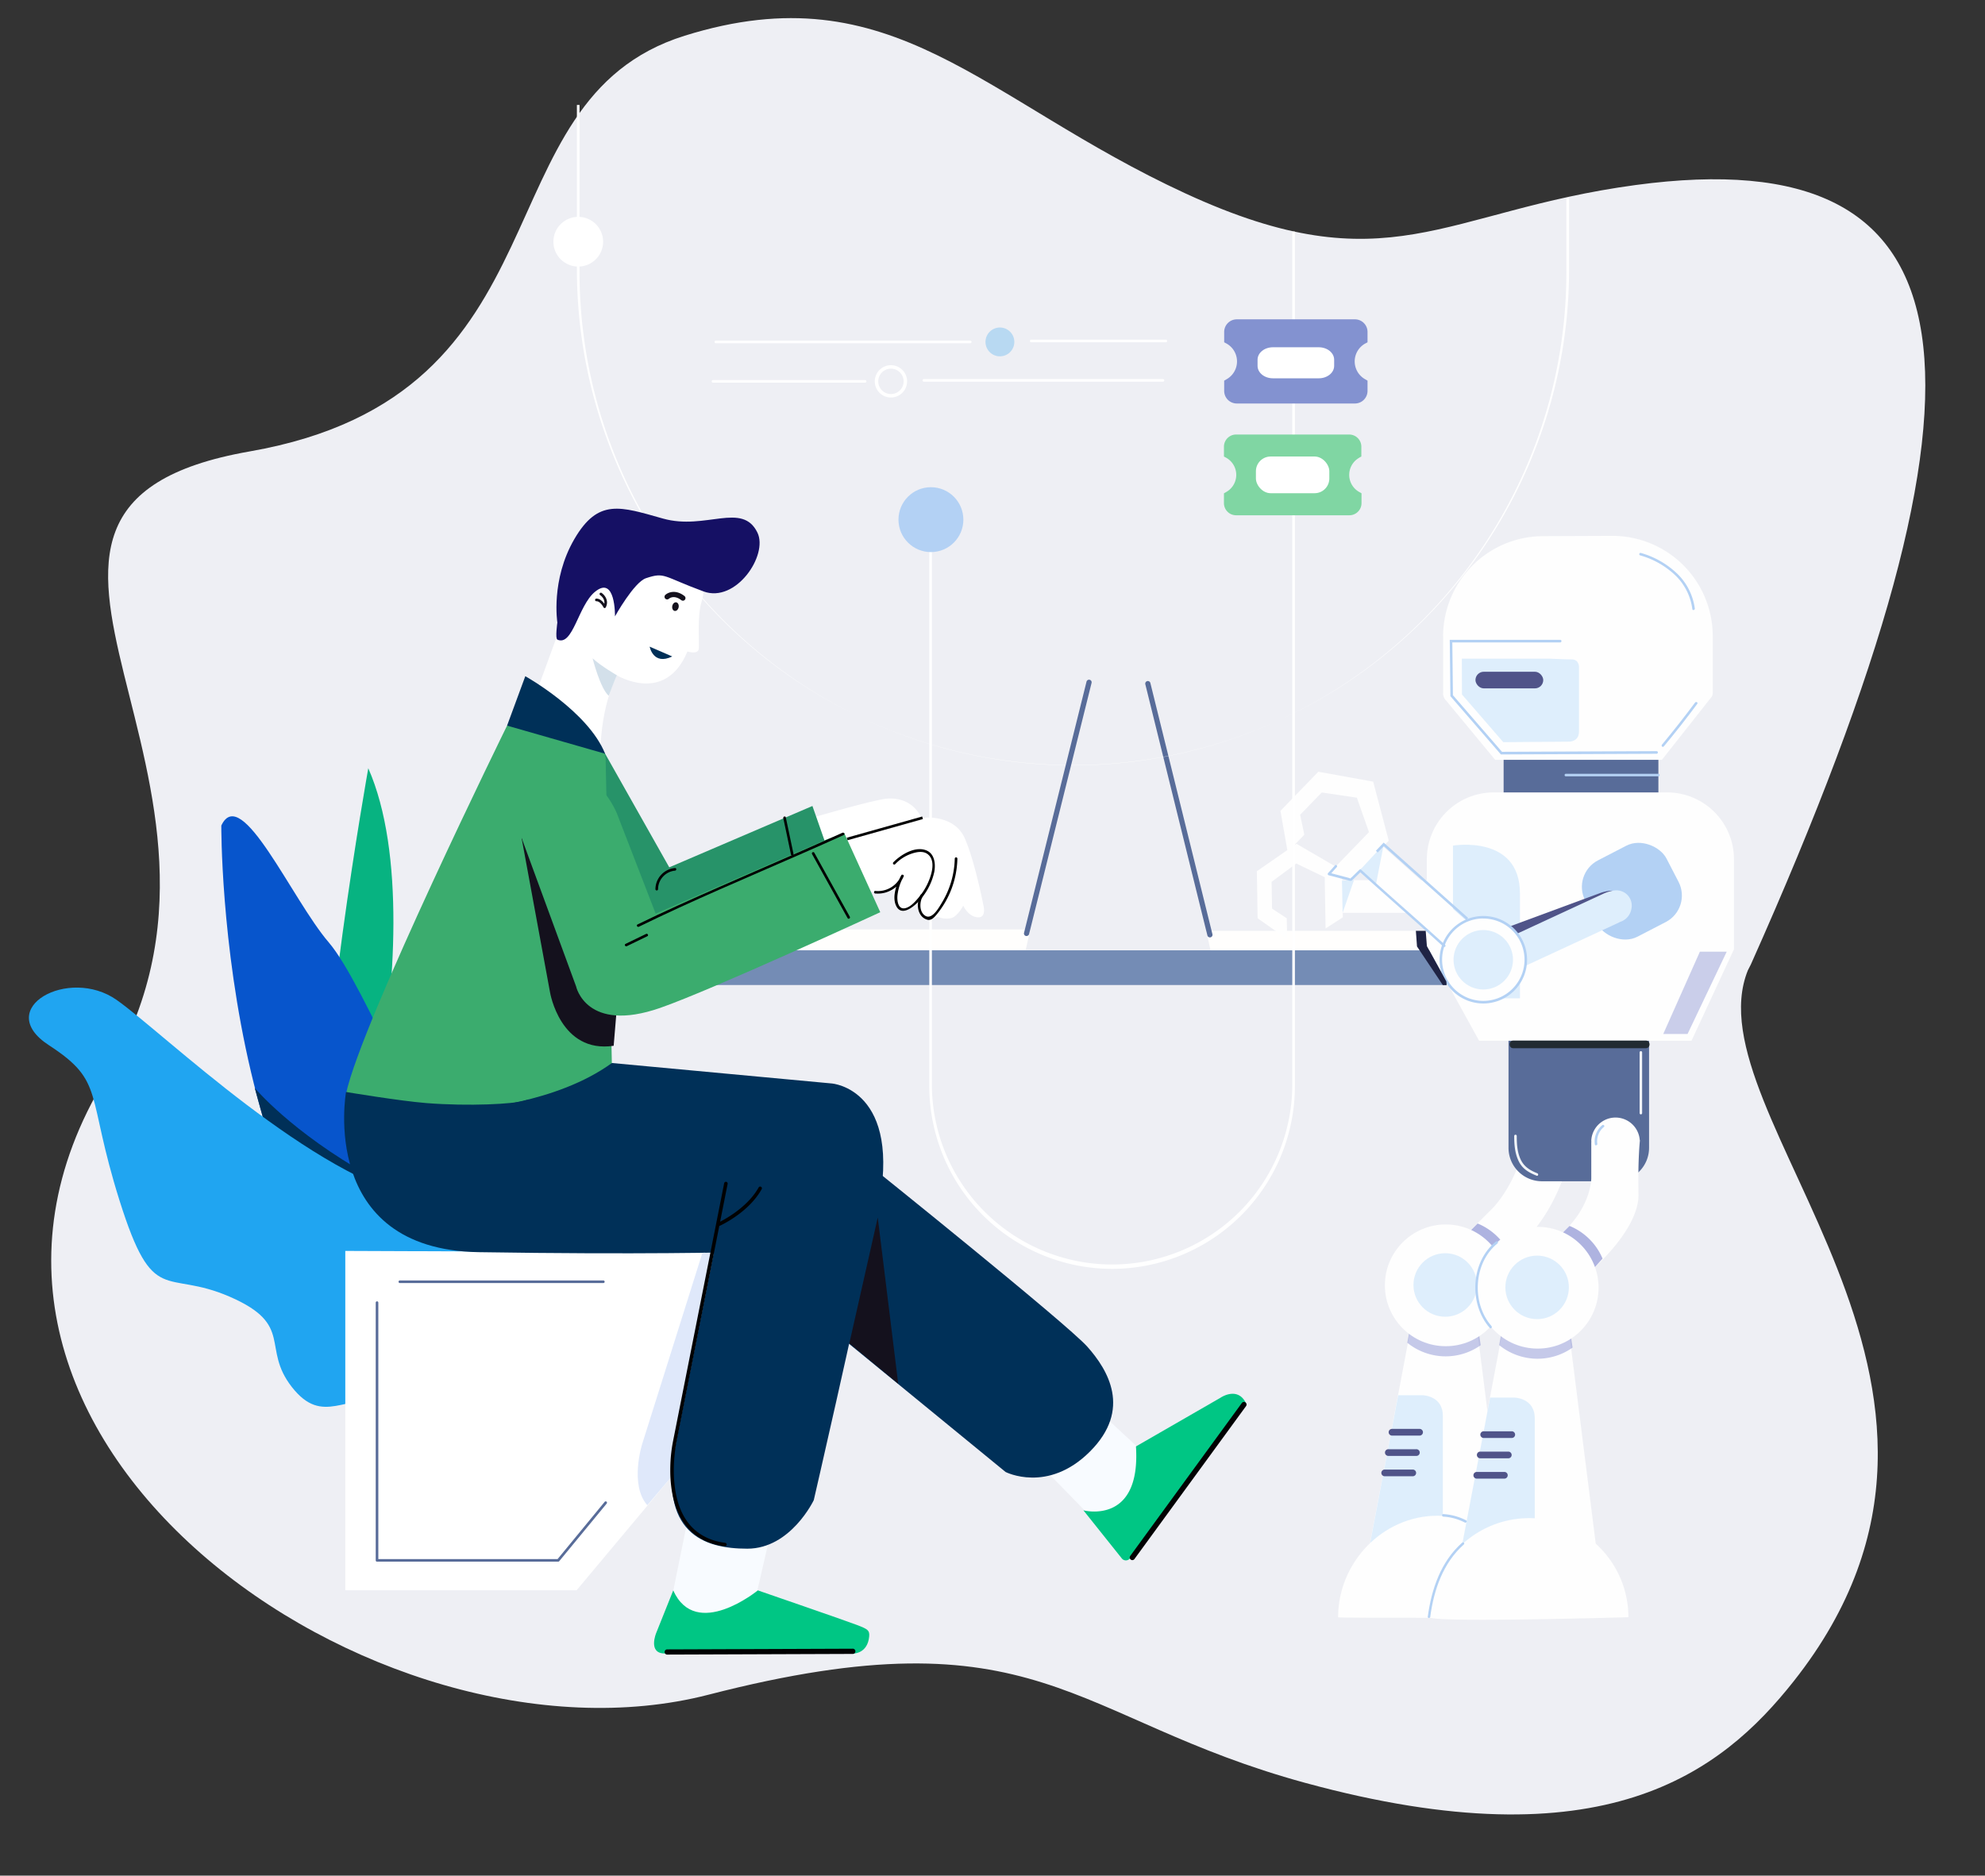 <svg id="Layer_1" data-name="Layer 1" xmlns="http://www.w3.org/2000/svg" viewBox="0 0 1144 1081.1"><rect x="0" y="0" width="1144" height="1081.1" fill="#333333" stroke="none"/><defs><style>.cls-1{fill:#eeeff4;}.cls-2{fill:#07b381;}.cls-3{fill:#0755cc;}.cls-4{fill:#fffefd;}.cls-5{fill:#586c99;}.cls-6{fill:#003058;}.cls-7{fill:#fefefe;}.cls-8{fill:#fff;}.cls-9{fill:#deeefc;}.cls-10{fill:#748cb5;}.cls-11{fill:#b3d1f4;}.cls-12{opacity:0.42;}.cls-13{fill:#414cb7;}.cls-14{opacity:0.3;}.cls-15{fill:#505489;}.cls-16{fill:#222b33;}.cls-17{fill:#f2f5f9;}.cls-18{fill:#20a5f1;}.cls-19{fill:#279369;}.cls-20{fill:#f8fbff;}.cls-21{fill:#3bac6e;}.cls-22{fill:#dfe8fa;}.cls-23{fill:#010102;}.cls-24{fill:#14111d;}.cls-25{fill:#00c684;}.cls-26{fill:#fcb523;}.cls-27{fill:#d3e0ea;}.cls-28{fill:#151064;}.cls-29{fill:#caceea;}.cls-30{fill:#8392d0;}.cls-31{fill:#80d6a3;}.cls-32{fill:#1f2344;}.cls-33{fill:#b8d9f2;}</style></defs><title>Artboard 1 copy 6</title><path class="cls-1" d="M1009.06,555.9c153.24-343,131.48-476-66.51-449.24-111.06,15-142.36,58.77-259.28,4.86S514.56-16.9,394.56,20.6,331.62,227.38,143.93,260.19s22,188.85-83,361.21C-65.4,828.87,217.54,1026,408.3,976.82s208.62,13.9,344,50.83c172,46.91,239.65-5.71,281.48-58.64,135.56-171.53-60.08-326.55-26.44-409.74"/><path class="cls-2" d="M212.25,442.82s-30.95,172.67-26.06,246S254.6,538.93,212.25,442.82Z"/><path class="cls-3" d="M127.55,475.85s-1.67,271.23,141.71,322c60.27,21.36,30.95-78.87,4.89-105.16s-63.53-124.88-84.7-149.52S139,451.2,127.55,475.85Z"/><polygon class="cls-4" points="828.5 536.53 695.15 536.53 697.75 548.25 834.15 548.25 828.5 536.53"/><path class="cls-5" d="M697.29,540.31a1.5,1.5,0,0,1-1.45-1.14L660.09,394.46a1.5,1.5,0,1,1,2.91-.72l35.75,144.71a1.5,1.5,0,0,1-1.09,1.82A1.61,1.61,0,0,1,697.29,540.31Z"/><polygon class="cls-4" points="460.42 535.72 593.78 535.72 591.17 547.45 454.78 547.45 460.42 535.72"/><path class="cls-6" d="M146.79,627.05s20.86,25.25,66.47,50.82l-4.57,6.84s-41.86-24.43-56.85-39.42C151.84,645.29,151.19,642.68,146.79,627.05Z"/><polygon class="cls-7" points="843.46 526.16 773.78 526.16 772.32 507.32 843.46 507.32 843.46 526.16"/><path class="cls-8" d="M618.41,441A285.94,285.94,0,0,1,332.48,155.08V60.5H334v94.58a284.38,284.38,0,1,0,568.75,0V114.23h1.55v40.85A285.94,285.94,0,0,1,618.41,441Z"/><rect class="cls-9" x="859.18" y="508.79" width="69.67" height="18.83" transform="matrix(0.83, -0.56, 0.56, 0.83, -137.06, 586.61)"/><circle class="cls-7" cx="850.91" cy="546.42" r="24.48"/><path class="cls-10" d="M299.59,547.76H833.67v20H299.59Z"/><rect class="cls-5" x="866.57" y="436.06" width="89.2" height="25.22"/><path class="cls-7" d="M974.85,599.89H852.45l-30.13-54.61v-50a38.53,38.53,0,0,1,38.53-38.54h99.94a38.53,38.53,0,0,1,38.54,38.54v51.85Z"/><path class="cls-7" d="M831.69,366.83v32.85a5.78,5.78,0,0,0,1.8,4.19l28.2,34.07H957.8l28.08-35.58a3.86,3.86,0,0,0,1.21-2.8V366.67a57.8,57.8,0,0,0-58-57.8l-39.79.16A57.8,57.8,0,0,0,831.69,366.83Z"/><path class="cls-9" d="M837.38,487.4s38.6-6.53,38.6,27.54v60.47H856.21L837.38,543V499"/><rect class="cls-11" x="914.12" y="488.83" width="52.73" height="49.53" rx="17.2" transform="translate(-130.83 489.95) rotate(-27.37)"/><polygon class="cls-7" points="868.58 903.36 786.97 903.36 817.1 743.93 848.49 743.93 868.58 903.36"/><path class="cls-7" d="M893.67,637.85h.84a13.33,13.33,0,0,1,13.14,15.57c-2.71,15.93-9.61,40.93-27.15,59.75-25.73,27.62-21.34,24.48-21.34,24.48l-20.09-20.09,21.34-21.34s16.37-16.36,20-46.45A13.4,13.4,0,0,1,893.67,637.85Z"/><path class="cls-9" d="M805.8,804.19h13.81s11.93,0,11.93,11.92v87.25H787Z"/><path class="cls-7" d="M771.17,932.18c0-31.54,25.69-58.53,57.23-58.53s58,27.15,58,58.69C886.44,932.34,771.17,932.8,771.17,932.18Z"/><g class="cls-12"><path class="cls-13" d="M859.56,737.42l-.19-.19C859.09,737.76,859.56,737.42,859.56,737.42Z"/><path class="cls-13" d="M851.59,705.22l-12.12,12.12,19.9,19.89c.43-.81,2.67-3.71,11.26-13.15A35.18,35.18,0,0,0,851.59,705.22Z"/></g><g class="cls-14"><path class="cls-13" d="M811.05,773.93a35,35,0,0,0,42.32,1.42l-5-33.11H817Z"/></g><circle class="cls-7" cx="833.23" cy="740.85" r="35.09"/><circle class="cls-9" cx="832.91" cy="740.65" r="18.3"/><path class="cls-15" d="M818.15,827.46h-15.9a1.93,1.93,0,1,1,0-3.86h15.9a1.93,1.93,0,1,1,0,3.86Z"/><path class="cls-15" d="M816.16,839.17h-15.9a1.93,1.93,0,1,1,0-3.85h15.9a1.93,1.93,0,1,1,0,3.85Z"/><path class="cls-15" d="M814.07,850.89h-15.9a1.93,1.93,0,1,1,0-3.85h15.9a1.93,1.93,0,1,1,0,3.85Z"/><path class="cls-5" d="M869.39,599.89h81a0,0,0,0,1,0,0v61.71a19.27,19.27,0,0,1-19.27,19.27H888.66a19.27,19.27,0,0,1-19.27-19.27V599.89A0,0,0,0,1,869.39,599.89Z"/><path class="cls-7" d="M944.3,688.39c.42,20.1-26.57,43.31-26.57,43.31l-19.88-19c19.24-15.49,19.24-33.49,19.24-33.49V658.26h.06a9.07,9.07,0,0,1-.06-1,14,14,0,0,1,27.94-.06h.1S943.88,668.32,944.3,688.39Z"/><polygon class="cls-7" points="921.55 904.74 839.94 904.74 870.07 745.31 901.46 745.31 921.55 904.74"/><path class="cls-9" d="M858.78,805.56h13.8s11.93,0,11.93,11.93v87.25H839.94Z"/><path class="cls-7" d="M824.25,932.15a57.12,57.12,0,0,1,114.24,0S824.25,935.45,824.25,932.15Z"/><g class="cls-12"><path class="cls-13" d="M912.53,738.8l-.19-.19C912.06,739.14,912.53,738.8,912.53,738.8Z"/><path class="cls-13" d="M904.56,706.6l-12.12,12.12,19.9,19.89c.43-.82,2.67-3.71,11.26-13.16A35.2,35.2,0,0,0,904.56,706.6Z"/></g><g class="cls-14"><path class="cls-13" d="M864,775.3a35,35,0,0,0,42.32,1.43l-5-33.12H870Z"/></g><circle class="cls-7" cx="886.2" cy="742.23" r="35.09"/><circle class="cls-9" cx="885.88" cy="742.03" r="18.3"/><path class="cls-15" d="M871.12,828.83h-15.9a1.93,1.93,0,1,1,0-3.85h15.9a1.93,1.93,0,1,1,0,3.85Z"/><path class="cls-15" d="M869.13,840.55h-15.9a1.93,1.93,0,1,1,0-3.85h15.9a1.93,1.93,0,1,1,0,3.85Z"/><path class="cls-15" d="M867,852.27h-15.9a1.93,1.93,0,0,1,0-3.86H867a1.93,1.93,0,1,1,0,3.86Z"/><path class="cls-9" d="M893.16,379.66H842.49l.07,20.63,23.81,27.49,37.76-.31s5.88.31,5.88-5.88V384.28s0-4.21-4.21-4.21S894.55,379.66,893.16,379.66Z"/><path class="cls-11" d="M865,434.85l-29.09-33.57-.38-32.5h63.63a.75.75,0,1,1,0,1.5H837l.36,30.44,28.27,32.62,89.09-.39h0a.75.75,0,0,1,.75.75.74.74,0,0,1-.74.75Z"/><rect class="cls-15" x="850.34" y="387.19" width="39.07" height="9.58" rx="4.79"/><path class="cls-15" d="M930,531.8l0,.1-65.17,24.65-12.78-15.88,70.35-26c2.39-.84,6-1.63,8.33-1.08a8.8,8.8,0,0,1,6.75,11A9.6,9.6,0,0,1,930,531.8Z"/><path class="cls-9" d="M933.3,531.51l0,.1-63.22,29.28-7.91-17.09,62.31-28.86c2.32-1,5.88-2.06,8.24-1.68a8.8,8.8,0,0,1,7.52,10.48A9.63,9.63,0,0,1,933.3,531.51Z"/><polygon class="cls-7" points="741.8 541.23 724.79 529.29 724.35 502.17 747.16 486.33 773.45 501.65 773.88 528.77 763.95 535.17 763.47 505.61 747.07 497.73 732.86 508.27 733.11 523.73 741.61 529.29 741.8 541.23"/><circle class="cls-8" cx="333.26" cy="139.32" r="14.33"/><polygon class="cls-9" points="773.4 507.56 780.33 507.32 773.78 526.16 773.4 507.56"/><polygon class="cls-7" points="742.1 491.05 737.95 467.37 759.78 444.82 791.39 450.53 800.37 484.57 778.54 507.11 765.18 504.22 788.97 479.64 781.99 459.78 761.75 456.78 749.3 469.63 751.71 481.13 742.1 491.05"/><rect class="cls-7" x="781.65" y="508.39" width="69.67" height="18.83" transform="translate(552.08 -412.17) rotate(41.75)"/><circle class="cls-7" cx="854.82" cy="552.99" r="24.48"/><circle class="cls-9" cx="854.84" cy="553.2" r="17.13"/><path class="cls-9" d="M784.52,500.43c.07-.16-.28,0-.15.1s.32,0,.44-.15l12.67-13.69L793,509.76a63.91,63.91,0,0,1-9.42-8"/><path class="cls-11" d="M832.83,544.62c-16-14.61-32.39-28.71-48.36-43.32a.74.74,0,0,0-1,0l-4.22,4.12c-.23.22-.83.63-1,.93-.17.46-.77-.14.44,0a15.24,15.24,0,0,1-1.61-.42l-11-2.9.32,1.23,4-4.46c.63-.69-.4-1.73-1-1l-4,4.45a.75.75,0,0,0,.32,1.23c3.91,1,7.82,2.08,11.74,3.08,1.3.34,1.54.12,2.52-.84l4.5-4.41h-1c16,14.62,32.39,28.71,48.35,43.33.7.63,1.74-.4,1-1Z"/><path class="cls-11" d="M854.88,578.4a25.22,25.22,0,1,1,25.21-25.22A25.25,25.25,0,0,1,854.88,578.4Zm0-49a23.75,23.75,0,1,0,23.74,23.75A23.78,23.78,0,0,0,854.88,529.43Z"/><path class="cls-11" d="M902.36,447.48h53.5a.74.74,0,0,0,0-1.47h-53.5a.74.74,0,0,0,0,1.47Z"/><path class="cls-11" d="M958.86,430.26q10-12,19.32-24.58c.57-.75-.71-1.48-1.26-.74q-9.23,12.4-19.1,24.29c-.6.72.43,1.76,1,1Z"/><path class="cls-11" d="M945.22,320.1a48.24,48.24,0,0,1,20.81,12,32.89,32.89,0,0,1,9.3,19c.14.93,1.56.53,1.42-.39a34.22,34.22,0,0,0-9.68-19.6,49.79,49.79,0,0,0-21.46-12.41.74.74,0,0,0-.39,1.42Z"/><path class="cls-16" d="M872.11,604.18h76.43c2.83,0,2.83-4.4,0-4.4H872.11c-2.83,0-2.83,4.4,0,4.4Z"/><path class="cls-11" d="M920.55,659.21a10.57,10.57,0,0,1,3.82-9.64c.73-.6-.32-1.63-1-1a12,12,0,0,0-4.2,11.06c.12.93,1.54.53,1.41-.39Z"/><path class="cls-11" d="M859.58,764.33c-11.67-13.29-10.4-36.47,3.5-47.68.73-.59-.31-1.62-1-1-14.54,11.73-15.65,35.92-3.5,49.76.62.71,1.66-.33,1-1Z"/><path class="cls-11" d="M824.29,931.86c2.07-15.51,7.38-31,19.37-41.67.7-.63-.34-1.66-1-1-12.28,10.91-17.68,26.82-19.8,42.7-.12.94,1.34.93,1.47,0Z"/><path class="cls-11" d="M831.83,874.17a30.69,30.69,0,0,1,12.37,3.4c.85.41,1.59-.86.74-1.27a33,33,0,0,0-13.11-3.6c-.94-.05-.94,1.41,0,1.47Z"/><path class="cls-17" d="M944.94,606.59v35a.73.73,0,0,0,1.46,0v-35a.73.73,0,0,0-1.46,0Z"/><path class="cls-17" d="M872.66,654.68c0,4.86.36,9.77,2.42,14.25,2.18,4.75,5.84,6.85,10.53,8.74.87.35,1.25-1.06.39-1.4-4.49-1.82-7.89-3.92-9.86-8.52-1.77-4.11-2-8.65-2-13.07a.73.73,0,0,0-1.45,0Z"/><path class="cls-8" d="M640.93,731.36A105.47,105.47,0,0,1,535.57,626V288.62h1.5V626a103.86,103.86,0,0,0,207.71,0V133.47h1.5V626A105.47,105.47,0,0,1,640.93,731.36Z"/><path class="cls-18" d="M303.47,825.61S287.18,850.05,266,840.27s-17.91-27.69-42.35-32.57-37.46,14.66-55.38-8.15,1.63-35.83-35.84-52.12-44,6.51-63.52-55.38-8.15-68.42-40.72-89.59,11.4-45.61,39.09-26.07S179.67,679,244.83,692.05,334.42,791.41,303.47,825.61Z"/><polygon class="cls-8" points="199 721.02 199 916.6 332.32 916.6 446.19 780.51 446.19 722 199 721.02"/><path class="cls-8" d="M468.87,471.11s35-10.27,42.4-10.8c6.88-.49,15.39,1.63,20,11.46l-53.2,17-10.47-2Z"/><path class="cls-8" d="M487.86,482.9l45.51-11.63s16.7-1.47,22.59,11.79,10.81,38.8,10.81,38.8,2,7.36-3.44,6.87-8.18-6.71-8.18-6.71-3.28,6.22-7,7.2a13,13,0,0,1-7.7-.81s-12.11,6.71-10.47-9.33c0,0-6.39,8-11.63,4.74s-2.78-11-2.78-11a21.83,21.83,0,0,1-15.39.5Z"/><polygon class="cls-19" points="348.39 433.79 385.71 499.92 468.22 464.56 486.23 515.97 370.33 557.22 323.18 465.87 348.39 433.79"/><path class="cls-8" d="M331.37,338.35l-22.1,60.4,36.83,42.73s-2-29.3,9.49-52.22c0,0,27.83,17,40.6-13.75,0,0,6.22,2,6.55-1.64s-1-19,1.64-27.17,4-35.17-16.7-40.93C367.71,300.21,348.39,300.86,331.37,338.35Z"/><polygon class="cls-20" points="598.2 843.04 640.43 886.26 667.93 845.5 620.79 801.79 598.2 843.04"/><polygon class="cls-20" points="398.81 863.67 384.08 936.35 432.21 935.37 448.9 862.68 398.81 863.67"/><path class="cls-21" d="M292.24,418.24s-84,170.9-92.82,212.15c0,0,100.19,39.78,153.23-16.2l-3.6-176.47S349.7,415.29,292.24,418.24Z"/><path class="cls-6" d="M199.42,629.41s-16.2,90.85,76.62,92.33,148.8,0,148.8,0l154.7,126.7s24.31,12.52,48.62-11.78,10.31-47.15-1.48-60.41S502.92,673.12,502.92,673.12l-35.35-28s-148.32-16.2-165-10.77c-6.05,2-32.41,3.41-57,1.44C230.21,634.56,199.42,629.41,199.42,629.41Z"/><path class="cls-22" d="M404.82,722.07,370.07,832.4s-7.38,23.46,3,35.19l34.32-40.4,7.44-105.07Z"/><path class="cls-6" d="M352.65,612.71l126.7,11.79s41.25,3,26.52,73.66S469,864.65,469,864.65s-13.26,28-38.31,28-51.56-8.84-41.25-60.4S419,683.43,419,683.43l-147.33-44.2S320.23,636.29,352.65,612.71Z"/><path class="cls-23" d="M417.84,891.27h-.13c-10.22-1.32-18.11-5.8-23.42-13.33-6.57-9.29-8-21.63-8-30.34a87,87,0,0,1,1.57-16.79L417.35,682a1,1,0,1,1,2,.39L389.85,831.2c-.07.3-6,28.57,6.08,45.59,5,7,12.39,11.24,22,12.48a1,1,0,0,1,.86,1.12A1,1,0,0,1,417.84,891.27Z"/><path class="cls-23" d="M414.53,706.53a1,1,0,0,1-.42-1.91c.16-.07,16-7.39,23.12-20.2a1,1,0,1,1,1.74,1c-7.44,13.39-23.36,20.75-24,21.05A1,1,0,0,1,414.53,706.53Z"/><path class="cls-24" d="M300.59,482.9,317,572s5.89,35.36,36.67,30.78l2.62-31.43Z"/><path class="cls-21" d="M301.24,484.7,332,568.51s5.77,27.29,48.46,12.44c30.12-10.47,126.86-55.16,126.86-55.16l-20.79-45.68L476.08,484l-98.22,42.57L355.59,469s-11.36-28.81-34-22.26C292.08,455.23,301.24,484.7,301.24,484.7Z"/><path class="cls-25" d="M388,916.7l-9.83,24.56s-4.91,11.79,4.92,11.79h109s7.95,0,8.84-9.83c.33-3.6-1-4.25-6.88-6.54s-57.29-20-57.29-20S401.1,945.84,388,916.7Z"/><path class="cls-25" d="M624.39,870.54s33.23,8.84,30.29-36.83l48.61-28s9.83-6.88,14.74,2.94l-66.75,89.52a3,3,0,0,1-4.77.08Z"/><line class="cls-26" x1="652.58" y1="897.73" x2="716.85" y2="809.66"/><path class="cls-23" d="M652.58,899.24a1.51,1.51,0,0,1-1.21-2.4l64.26-88.07a1.51,1.51,0,1,1,2.43,1.78L653.8,898.62A1.51,1.51,0,0,1,652.58,899.24Z"/><polygon class="cls-24" points="505.87 701.76 489.5 774.28 517.66 797.53 505.87 701.76"/><path class="cls-27" d="M355.59,389.26s-9.33-5.4-14.07-9.82c0,0,4.42,17.51,9.33,21.61C350.85,401.05,354.45,391.22,355.59,389.26Z"/><path class="cls-6" d="M292.24,418.24l10.5-28.48s36.16,20.13,46,44.68Z"/><path class="cls-28" d="M321.22,358.81s-3.93-24.55,9.82-48.13S357.56,292,382.11,298.9s45.72-9.9,54.42,8.11c6.3,13-12.43,40.75-31.09,33.88-23.55-8.68-22.1-11.3-33.15-7.62-6.9,2.3-17.86,22-17.86,22s.44-24.11-11.6-14.1c-9.68,8-12.61,31.54-21.61,27.5C319.9,368,321.22,358.81,321.22,358.81Z"/><path class="cls-24" d="M348.47,350.48a.75.75,0,0,1-.67-.42c-.49-1-2.17-3.51-4-3.51a.76.76,0,1,1,0-1.51c2,0,3.55,1.67,4.46,2.94.52-3-2.29-4.9-2.43-5a.76.76,0,0,1,.84-1.26c1.72,1.15,4.45,4.37,2.47,8.33a.75.75,0,0,1-.68.42Z"/><path class="cls-24" d="M393.57,346.24a1.5,1.5,0,0,1-.92-.31c-4.34-3.36-7.11-.86-7.13-.83a1.51,1.51,0,1,1-2.06-2.21c1.6-1.49,6-3.27,11,.65a1.5,1.5,0,0,1-.92,2.7Z"/><ellipse class="cls-24" cx="389.25" cy="349.63" rx="2.52" ry="1.87" transform="translate(-26.65 667.08) rotate(-79.28)"/><circle class="cls-8" cx="370.98" cy="369.94" r="8.84"/><path class="cls-6" d="M374.42,372.73s2,11,13,5.64"/><path class="cls-5" d="M591.63,539.5a1.47,1.47,0,0,1-.36,0,1.5,1.5,0,0,1-1.1-1.82l36-144.71a1.5,1.5,0,1,1,2.91.72l-36,144.71A1.5,1.5,0,0,1,591.63,539.5Z"/><circle class="cls-11" cx="536.51" cy="299.52" r="18.7"/><path d="M368.18,534.16c30.92-15.14,62.75-28.43,94.26-42.27q12-5.24,23.84-10.6c.88-.4.12-1.7-.76-1.3-31.38,14.24-63.18,27.52-94.54,41.8-7.9,3.6-15.77,7.25-23.56,11.06-.88.43-.11,1.73.76,1.31Z"/><path d="M451.43,471.55c1.46,7,3,14,4.44,21.08.2.95,1.65.54,1.45-.4-1.45-7-3-14.05-4.44-21.08-.19-.95-1.65-.55-1.45.4Z"/><path d="M468,492.27l20.48,36.91c.47.85,1.77.09,1.3-.76l-20.47-36.91c-.47-.85-1.78-.09-1.31.76Z"/><path d="M361.25,545.36l11.85-5.75c.88-.43.11-1.73-.76-1.3l-11.85,5.75c-.88.42-.11,1.72.76,1.3Z"/><path d="M379.25,512.57A10.8,10.8,0,0,1,389,501.84c1-.08,1-1.59,0-1.51a12.34,12.34,0,0,0-11.26,12.24.76.76,0,0,0,1.51,0Z"/><path d="M504.48,515a16.1,16.1,0,0,0,16.34-9.92c.33-.79-1-1.31-1.38-.58-2.61,4.68-5.55,12.28-3,17.57,3,6.36,9.87.81,12.9-2.43a35.53,35.53,0,0,0,9.09-17c.83-4.37.35-10.25-4.25-12.35-6.42-2.93-15,2.27-19.34,6.76-.68.7.39,1.76,1.06,1.06a23.27,23.27,0,0,1,8.66-5.78c3.05-1.13,7.15-2.18,10-.06,5,3.71,2.29,12.06.23,16.6a36,36,0,0,1-4.93,7.95c-2,2.4-4.6,5.55-7.64,6.51-4.62,1.45-5.28-4-5-7.17a28,28,0,0,1,3.52-10.85l-1.37-.58a14.59,14.59,0,0,1-14.89,8.81c-1-.1-1,1.41,0,1.51Z"/><path d="M530.58,515.79c-2.08,3.38-2.25,8.47.17,11.78a6.79,6.79,0,0,0,4.17,2.66c2.08.19,3.64-1.62,4.84-3.05a52.33,52.33,0,0,0,12-32.34.76.76,0,0,0-1.51,0,51.08,51.08,0,0,1-7.39,25.4c-1.83,3-6,10.74-10.18,7.2-3-2.49-2.66-7.89-.82-10.89.51-.83-.8-1.59-1.3-.76Z"/><line class="cls-26" x1="384.37" y1="952.19" x2="491.31" y2="951.8"/><path class="cls-23" d="M384.37,953.7a1.51,1.51,0,0,1,0-3l106.93-.4h0a1.51,1.51,0,1,1,0,3l-106.93.39Z"/><polygon class="cls-29" points="995.15 548.53 979.69 548.53 958.56 595.99 972.57 595.99 995.15 548.53"/><rect x="487.4" y="476.7" width="45.13" height="1.51" transform="translate(-110.23 155.93) rotate(-15.71)"/><path class="cls-30" d="M786.84,198l1.3-.7v-5.91a7.27,7.27,0,0,0-7.2-7.33h-68.1a7.28,7.28,0,0,0-7.32,7.23v6l1.3.7a11.79,11.79,0,0,1,0,20.65l-1.3.76v5.91a7.26,7.26,0,0,0,7.26,7.26h68.1a7.27,7.27,0,0,0,7.26-7.26v-5.91l-1.3-.76a11.79,11.79,0,0,1,0-20.65Z"/><path class="cls-8" d="M733.6,200.16h26.46c4.88,0,8.84,3.21,8.84,7.18v3.54c0,4-4,7.17-8.84,7.17H733.6c-4.88,0-8.84-3.21-8.84-7.17v-3.54C724.76,203.37,728.72,200.16,733.6,200.16Z"/><path class="cls-31" d="M783.32,263.8l1.25-.67v-5.67a7,7,0,0,0-6.91-7H712.39a7,7,0,0,0-7,6.93v5.76l1.25.67a11.31,11.31,0,0,1,0,19.8l-1.25.72V290a7,7,0,0,0,7,7h65.28a7,7,0,0,0,7-7v-5.67l-1.25-.72a11.31,11.31,0,0,1,0-19.8Z"/><rect class="cls-8" x="723.81" y="263.13" width="42.31" height="21.15" rx="8.48"/><path class="cls-32" d="M816,536.53l.65,9,14.88,22.26h2.17l-.13-2.09-11.22-20.38-.68-8.8S819.15,536.53,816,536.53Z"/><path class="cls-8" d="M559.16,197.83H412.56a.75.75,0,0,1,0-1.5h146.6a.75.75,0,0,1,0,1.5Z"/><circle class="cls-33" cx="576.27" cy="197.08" r="8.31"/><path class="cls-8" d="M671.89,197.29H594.32a.75.75,0,0,1,0-1.5h77.57a.75.75,0,0,1,0,1.5Z"/><path class="cls-8" d="M498.57,220.56H410.93a.75.75,0,0,1,0-1.5h87.64a.75.75,0,0,1,0,1.5Z"/><path class="cls-8" d="M513.47,229.12a9.31,9.31,0,1,1,9.31-9.31A9.33,9.33,0,0,1,513.47,229.12Zm0-16.62a7.31,7.31,0,1,0,7.31,7.31A7.32,7.32,0,0,0,513.47,212.5Z"/><path class="cls-8" d="M670.26,220H532.45a.75.75,0,0,1,0-1.5H670.26a.75.75,0,0,1,0,1.5Z"/><path class="cls-5" d="M321.7,900.14H217.29a.75.75,0,0,1-.75-.75V750.83a.75.75,0,0,1,1.5,0V898.64H321.35l27.14-33a.75.75,0,1,1,1.15,1l-27.36,33.23A.74.74,0,0,1,321.7,900.14Z"/><path class="cls-5" d="M347.73,739.54H230.44a.75.75,0,0,1,0-1.5H347.73a.75.75,0,0,1,0,1.5Z"/><polygon class="cls-11" points="845.13 530.18 797.52 487.71 794.02 491.37 792.96 490.36 797.44 485.67 846.11 529.09 845.13 530.18"/></svg>